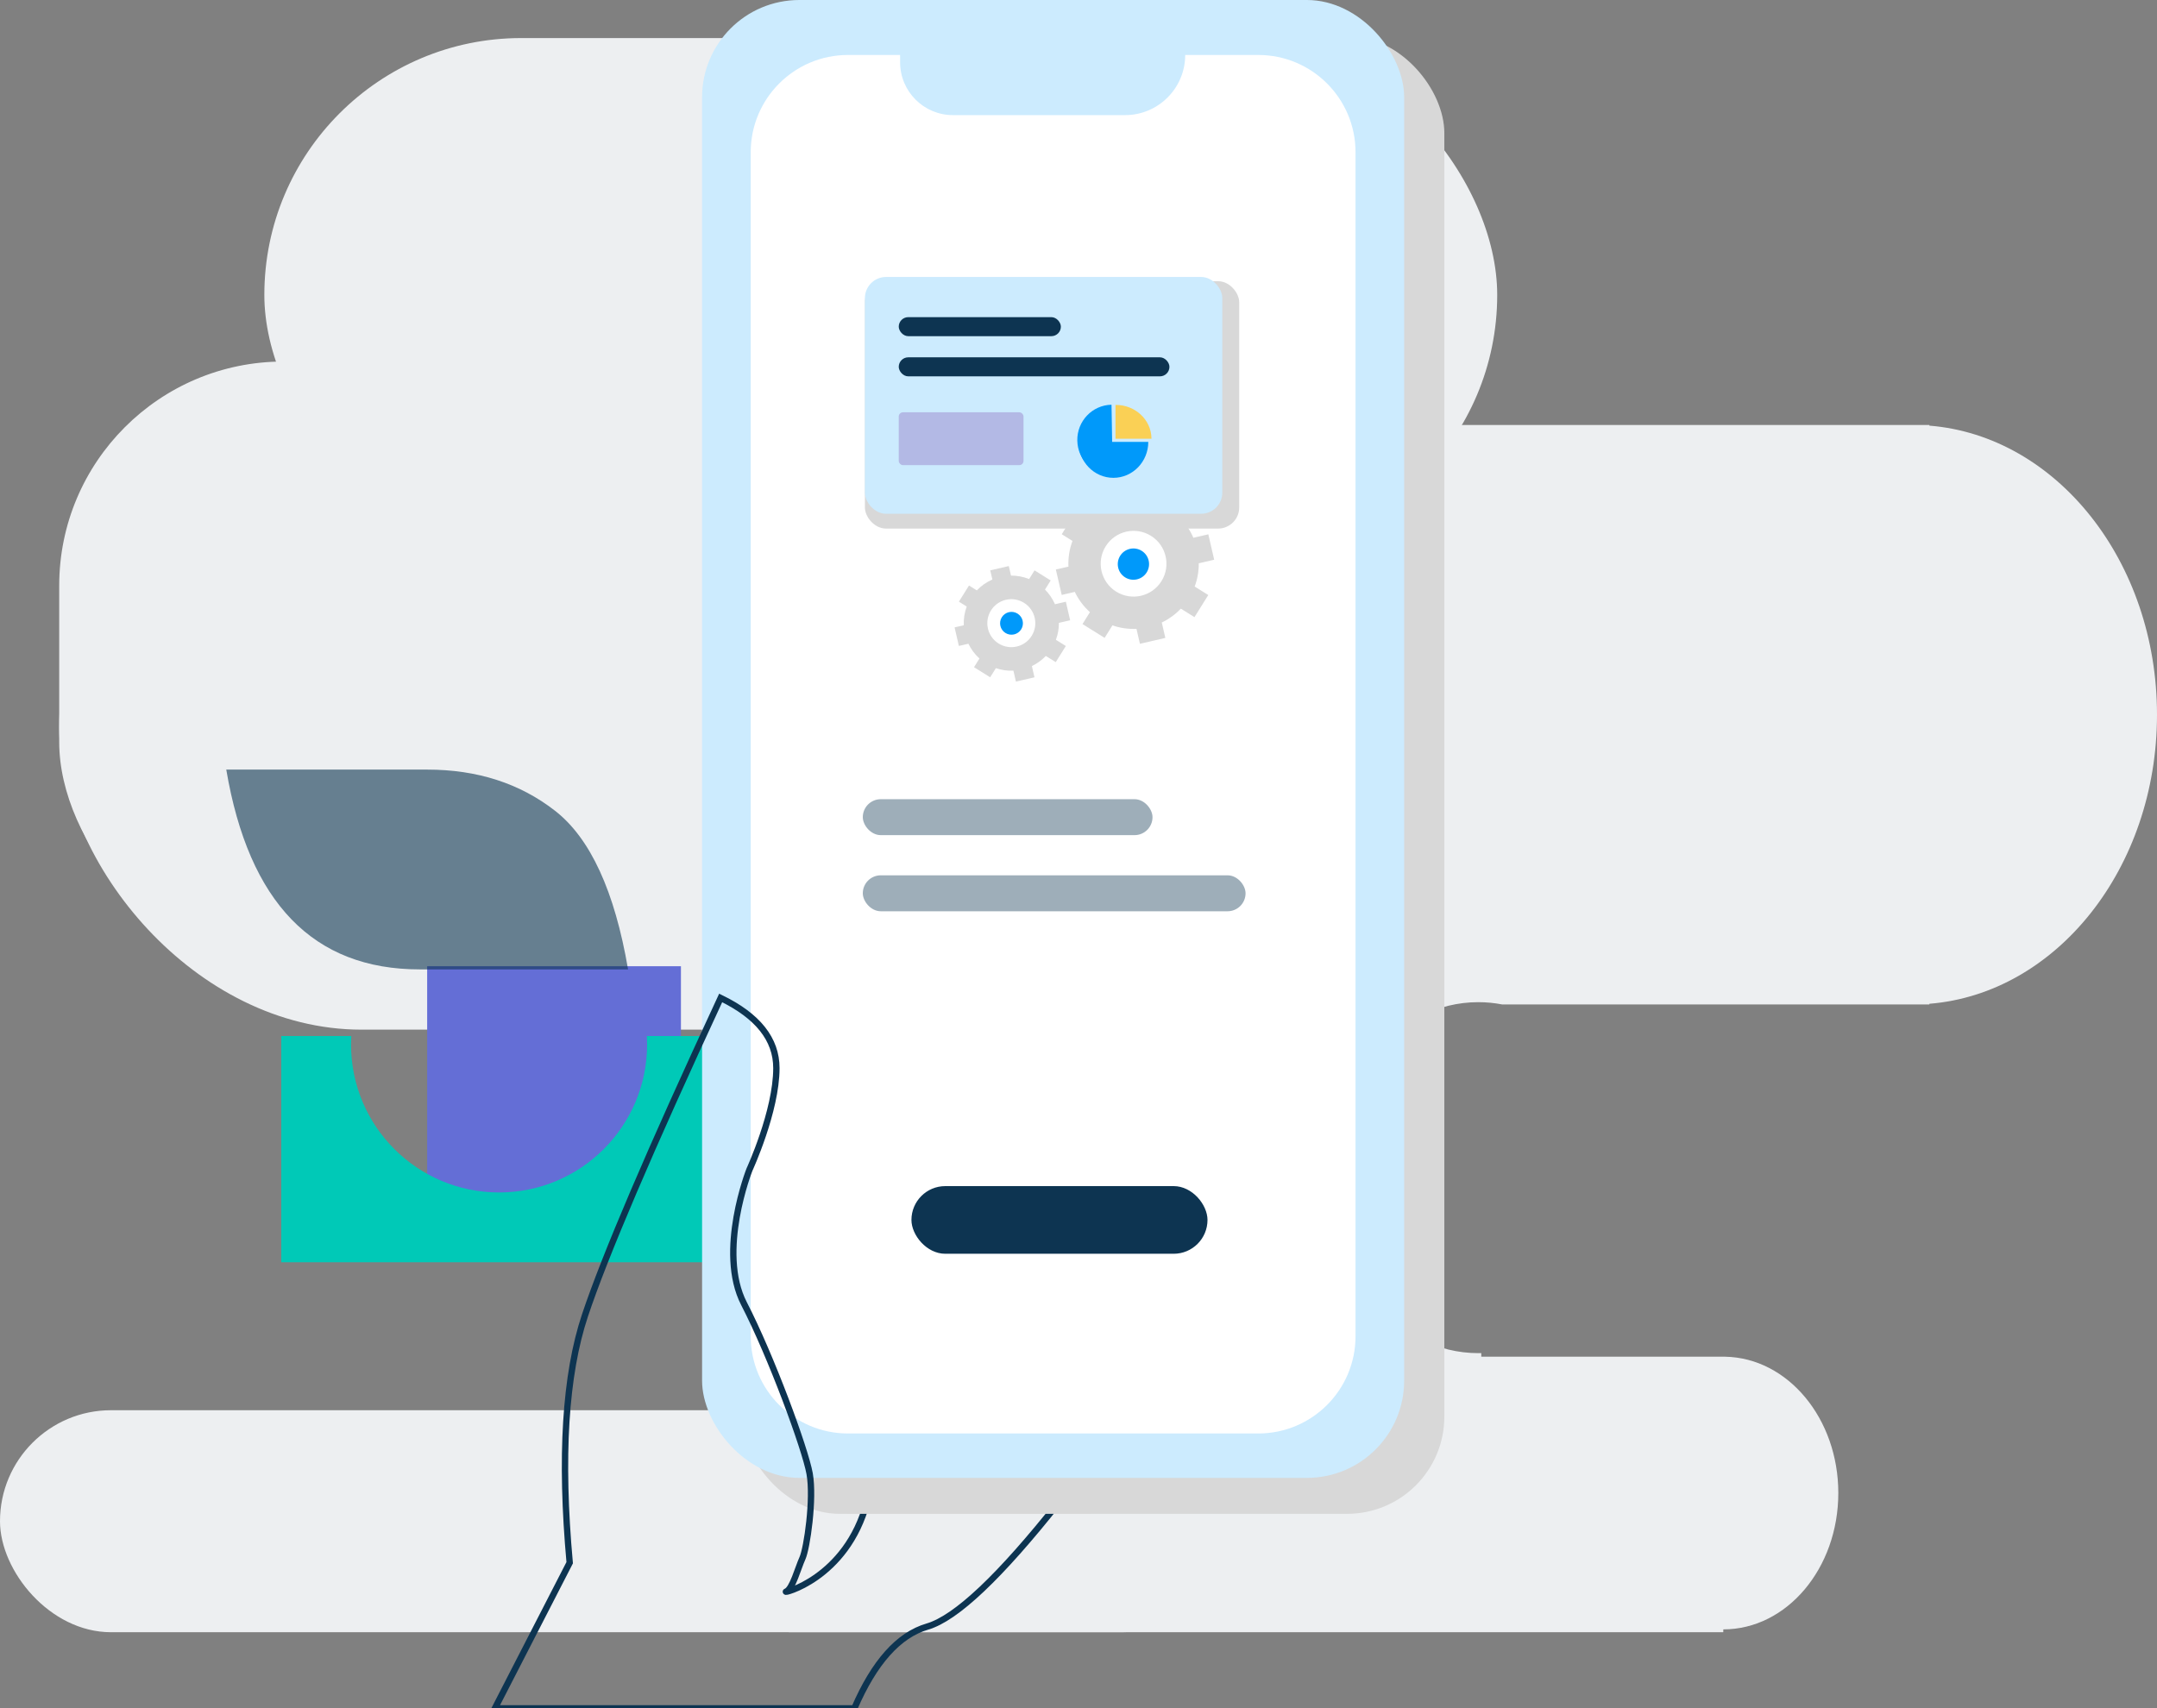 <?xml version="1.0" encoding="UTF-8"?>
<svg width="1020px" height="808px" viewBox="0 0 1020 808" version="1.1" xmlns="http://www.w3.org/2000/svg" xmlns:xlink="http://www.w3.org/1999/xlink">
    <rect x="0" y="0" width="1020" height="808" fill="#808080" stroke="none"/>
    <title>Artboard</title>
    <defs>
        <circle id="path-1" cx="126.5" cy="126.5" r="126.5"></circle>
    </defs>
    <g id="Artboard" stroke="none" stroke-width="1" fill="none" fill-rule="evenodd">
        <g id="Group-4">
            <g id="Group-5" transform="translate(0, 18)" fill="#EDEFF1">
                <path d="M912.356,183 L912.357,183.318 C972.487,188.151 1020,247.516 1020,320.04 C1020,392.564 972.487,451.929 912.357,456.762 L912.357,456.762 L912.356,457.08 L710.357,457.08 C706.677,456.369 702.901,456 699.051,456 C660.444,456 629.147,493.16 629.147,539 C629.147,584.84 660.444,622 699.051,622 C699.524,622 699.995,621.994 700.466,621.983 L700.466,621.983 L700.466,623.678 L814.909,623.678 L815.808,623.686 C845.432,624.256 869.298,652.907 869.298,688.167 C869.298,723.784 844.947,752.656 814.909,752.656 L814.909,752.656 L814.909,754 L373,754 L373,658 L434.637,658 C486.306,658 528.29,616.533 529.125,565.063 L529.137,563.5 C529.137,511.309 486.828,469 434.637,469 L434.637,469 L373,469 L373,183 L912.356,183 Z" id="Combined-Shape"></path>
                <rect id="Rectangle" x="28" y="153" width="583" height="286" rx="106"></rect>
                <rect id="Rectangle" x="28" y="183" width="583" height="286" rx="143"></rect>
                <rect id="Rectangle" x="0" y="649" width="583" height="105" rx="52.5"></rect>
                <rect id="Rectangle" x="125" y="0" width="583" height="243" rx="121.5"></rect>
            </g>
            <rect id="Rectangle" fill="#646ED6" x="202" y="457" width="120" height="120"></rect>
            <path d="M289,441 L289.001,474.112 C287.677,474.038 286.343,474 285,474 C246.34,474 215,505.34 215,544 C215,582.66 246.34,614 285,614 C286.343,614 287.677,613.962 289.001,613.888 L289,646 L182,646 L182,441 L289,441 Z" id="Combined-Shape" fill="#00C9B7" transform="translate(235.501, 543.5) rotate(-90) translate(-235.501, -543.5) "></path>
            <path d="M107,364 C117.667,427 148.167,458.5 198.5,458.5 C248.833,458.5 281.667,458.5 297,458.5 C290.667,421.5 279.167,396.5 262.5,383.5 C245.833,370.5 225.667,364 202,364 L107,364 Z" id="Path-28" fill-opacity="0.6" fill="#0D3451"></path>
            <g id="Group-3" transform="translate(332, 0)">
                <g id="Group-2">
                    <g id="Group">
                        <rect id="Rectangle" fill="#D8D8D8" x="19" y="17" width="332" height="699" rx="46"></rect>
                        <rect id="Rectangle" fill="#CCEBFE" x="0" y="0" width="332" height="699" rx="46"></rect>
                    </g>
                    <path d="M69,26 L93.639,26 L93.639,26 L93.639,29.449 C93.639,43.256 104.831,54.449 118.639,54.449 L200.006,54.449 C215.718,54.449 228.455,41.712 228.455,26 L228.455,26 L228.455,26 L263,26 C288.405,26 309,46.595 309,72 L309,632 C309,657.405 288.405,678 263,678 L69,678 C43.595,678 23,657.405 23,632 L23,72 C23,46.595 43.595,26 69,26 Z" id="Rectangle" fill="#FFFFFF"></path>
                </g>
                <rect id="Rectangle" fill="#9EAEB9" x="76" y="378" width="137" height="17" rx="8.5"></rect>
                <rect id="Rectangle" fill="#9EAEB9" x="76" y="414" width="181" height="17" rx="8.5"></rect>
                <rect id="Rectangle" fill="#0D3451" x="99" y="561" width="140" height="32" rx="16"></rect>
            </g>
            <path d="M404,808 L234,808 L269.395,739.123 C264.862,689.215 267.27,650.224 276.62,622.15 C285.969,594.077 307.359,544.027 340.789,472 C358.354,480.507 367.137,491.566 367.137,505.178 C367.137,525.595 354.388,553.243 354.388,553.243 C354.388,553.243 339.089,591.95 351.838,616.621 C364.587,641.291 380.736,685.103 382.86,697.013 C384.985,708.923 381.585,732.318 379.461,736.996 C377.336,741.675 374.786,751.459 371.811,752.735 C368.837,754.011 400.284,747.205 410.058,710.199 C429.04,710.199 459.354,710.199 501,710.199 C472.952,745.645 452.129,765.353 438.53,769.323 C424.932,773.293 413.421,786.186 404,808 Z" id="Path-29" stroke="#0D3451" stroke-width="3"></path>
            <rect id="Rectangle" fill="#D8D8D8" x="401" y="702" width="115" height="14"></rect>
            <rect id="Rectangle" fill="#EDEFF1" x="458" y="285" width="22" height="4" rx="2"></rect>
        </g>
        <g id="Group-21" transform="translate(371, 81)">
            <g id="Group-9">
                <g id="Group-2">
                    <mask id="mask-2" fill="white">
                        <use xlink:href="#path-1"></use>
                    </mask>
                    <use id="Mask" fill="#FFFFFF" xlink:href="#path-1"></use>
                    <g mask="url(#mask-2)" id="Group-53">
                        <g transform="translate(143.5, 198.5) rotate(32) translate(-143.5, -198.5) translate(94, 139)">
                            <g transform="translate(0.405, 64.648)" id="Group">
                                <path d="M26.413,38.348 C20.146,38.348 15.065,33.267 15.065,27 C15.065,20.733 20.146,15.652 26.413,15.652 C32.68,15.652 37.761,20.733 37.761,27 C37.761,33.267 32.68,38.348 26.413,38.348 L26.413,38.348 Z M54,31.5 L54,22.5 L48.462,22.5 C47.908,19.771 46.856,17.225 45.412,14.952 L49.274,11.09 L42.91,4.726 L39.169,8.467 C36.883,6.891 34.291,5.73 31.5,5.085 L31.5,0 L22.5,0 L22.5,4.846 C19.55,5.364 16.8,6.455 14.365,8.001 L11.09,4.726 L4.726,11.09 L7.88,14.244 C6.194,16.69 4.976,19.485 4.364,22.5 L0,22.5 L0,31.5 L4.364,31.5 C4.976,34.515 6.194,37.31 7.88,39.756 L4.726,42.91 L11.09,49.274 L14.365,45.999 C16.8,47.545 19.55,48.636 22.5,49.154 L22.5,54 L31.5,54 L31.5,48.915 C34.291,48.27 36.883,47.109 39.169,45.533 L42.91,49.274 L49.274,42.91 L45.412,39.048 C46.856,36.775 47.908,34.229 48.462,31.5 L54,31.5 Z" id="Fill-1" fill="#D8D8D8"></path>
                                <path d="M31.918,27 C31.918,24.018 29.5,21.6 26.518,21.6 C23.536,21.6 21.118,24.018 21.118,27 C21.118,29.982 23.536,32.4 26.518,32.4 C29.5,32.4 31.918,29.982 31.918,27" id="Fill-3" fill="#0099FA"></path>
                            </g>
                            <g transform="translate(24.754, 0.167)" id="Group">
                                <path d="M36.196,52.551 C27.607,52.551 20.645,45.588 20.645,37 C20.645,28.412 27.607,21.449 36.196,21.449 C44.784,21.449 51.746,28.412 51.746,37 C51.746,45.588 44.784,52.551 36.196,52.551 L36.196,52.551 Z M74,43.167 L74,30.833 L66.411,30.833 C65.652,27.094 64.21,23.605 62.231,20.49 L67.523,15.197 L58.802,6.477 L53.676,11.604 C50.543,9.443 46.991,7.852 43.167,6.968 L43.167,0 L30.833,0 L30.833,6.641 C26.791,7.35 23.022,8.845 19.686,10.965 L15.198,6.477 L6.477,15.197 L10.799,19.52 C8.487,22.872 6.819,26.701 5.98,30.833 L0,30.833 L0,43.167 L5.98,43.167 C6.819,47.299 8.487,51.128 10.799,54.48 L6.477,58.803 L15.198,67.523 L19.686,63.035 C23.022,65.155 26.791,66.65 30.833,67.359 L30.833,74 L43.167,74 L43.167,67.032 C46.991,66.148 50.543,64.557 53.676,62.396 L58.802,67.523 L67.523,58.803 L62.231,53.51 C64.21,50.395 65.652,46.906 66.411,43.167 L74,43.167 Z" id="Fill-1" fill="#D8D8D8"></path>
                                <path d="M43.631,37.192 C43.631,33.105 40.318,29.792 36.231,29.792 C32.144,29.792 28.831,33.105 28.831,37.192 C28.831,41.279 32.144,44.592 36.231,44.592 C40.318,44.592 43.631,41.279 43.631,37.192" id="Fill-3" fill="#0099FA"></path>
                            </g>
                        </g>
                    </g>
                </g>
                <g id="Group-3" transform="translate(38, 50)">
                    <rect id="Rectangle" fill="#D8D8D8" x="0" y="2" width="177" height="117" rx="10"></rect>
                    <rect id="Rectangle" fill="#CCEBFE" x="0" y="0" width="169" height="112" rx="10"></rect>
                </g>
                <rect id="Rectangle" fill="#0D3451" x="54" y="69" width="76.662" height="9" rx="4.5"></rect>
                <rect id="Rectangle" fill="#0D3451" x="54" y="88" width="128" height="9" rx="4.5"></rect>
                <rect id="Rectangle" fill="#B3B9E5" x="54" y="114" width="59" height="25" rx="2"></rect>
            </g>
            <g id="Group-3" transform="translate(138, 110)">
                <path d="M1,18 C1,27.389 8.387,35 17.5,35 C26.613,35 34,27.389 34,18" id="Path" fill="#0099FA"></path>
                <path d="M-8,9 C-7.998,18.093 -0.535,25.465 8.67,25.467 C17.875,25.469 25.335,18.1 25.333,9.007" id="Path" fill="#0099FA" transform="translate(8.667, 17.234) rotate(89) translate(-8.667, -17.234) "></path>
                <path d="M35,-4.8985872e-16 L34.999,17 L19,17 L19,16.92 C19,7.685 25.996,0.178 34.689,0.003 L35,-4.8985872e-16 Z" id="Combined-Shape" fill="#FAD055" transform="translate(27, 8.5) rotate(90) translate(-27, -8.5) "></path>
            </g>
        </g>
    </g>
</svg>